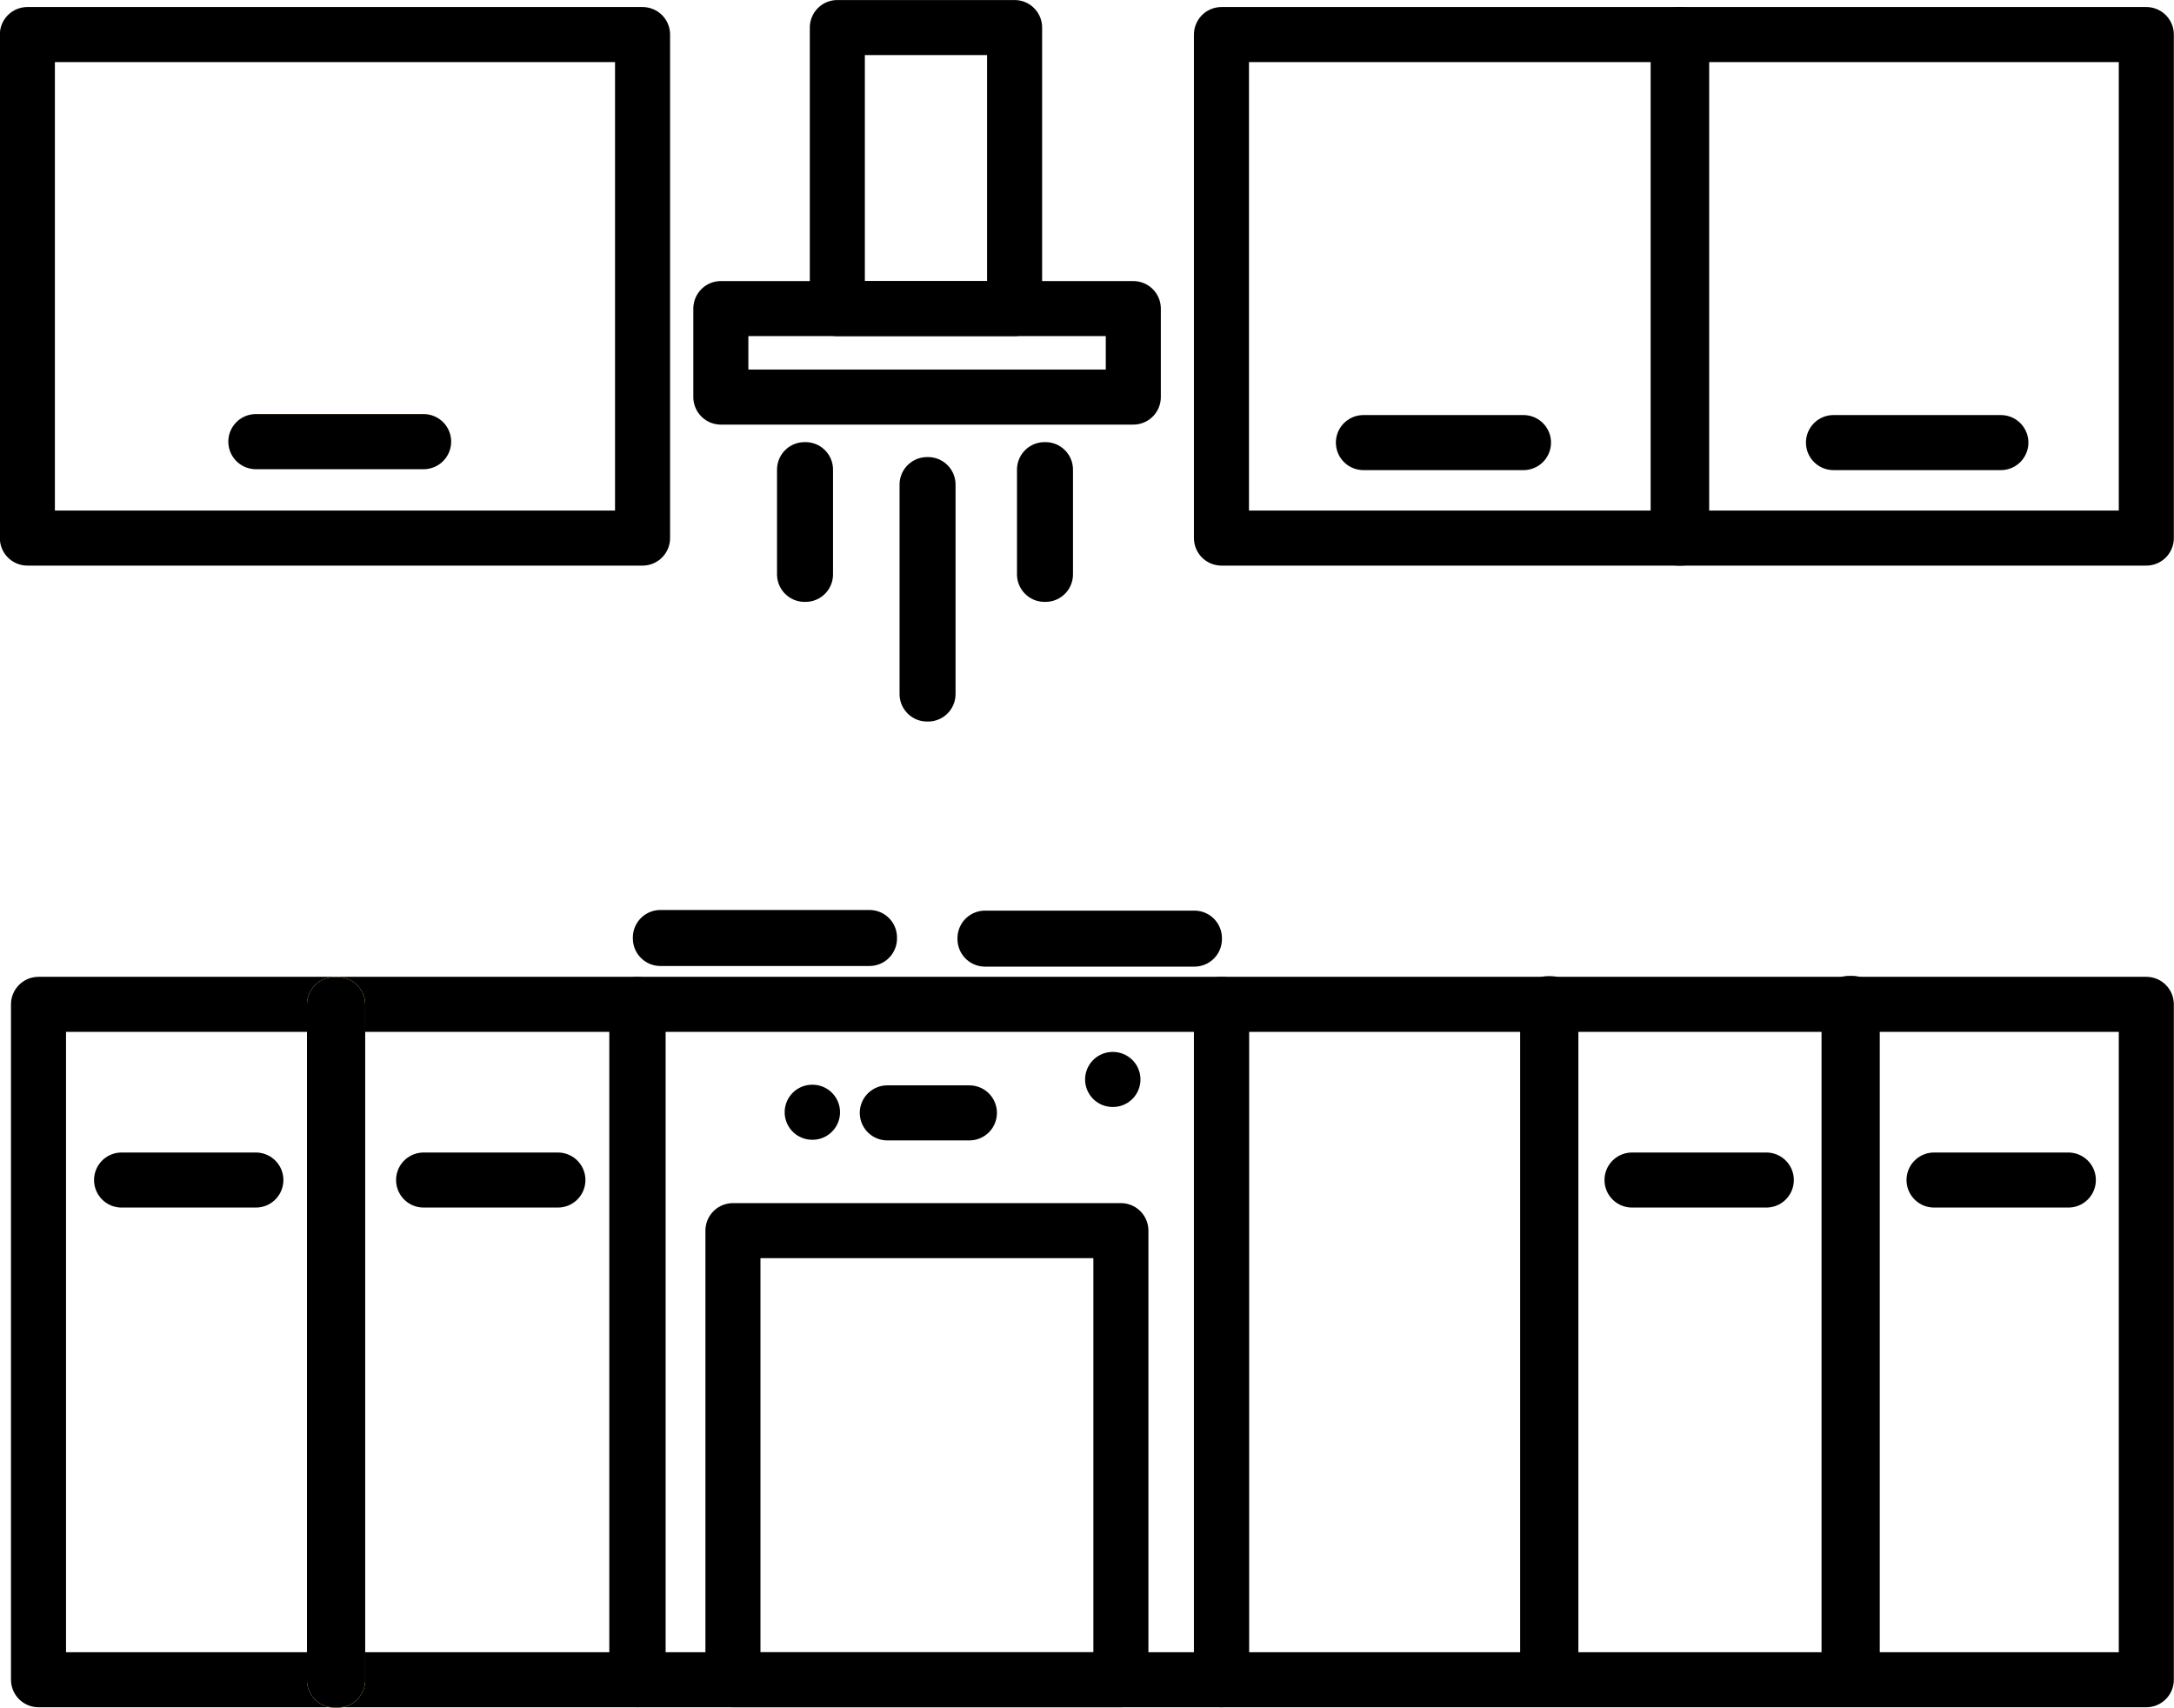 <?xml version="1.0" encoding="UTF-8"?>
<!DOCTYPE svg PUBLIC "-//W3C//DTD SVG 1.0//EN" "http://www.w3.org/TR/2001/REC-SVG-20010904/DTD/svg10.dtd">
<!-- Creator: CorelDRAW X8 -->
<svg xmlns="http://www.w3.org/2000/svg" xml:space="preserve" width="2633px" height="2068px" version="1.0" style="shape-rendering:geometricPrecision; text-rendering:geometricPrecision; image-rendering:optimizeQuality; fill-rule:evenodd; clip-rule:evenodd"
viewBox="0 0 6831 5364"
 xmlns:xlink="http://www.w3.org/1999/xlink">
 <defs>
  <style type="text/css">
   <![CDATA[
    .str0 {stroke:black;stroke-width:172.956;stroke-linejoin:round}
    .str1 {stroke:#E3B17B;stroke-width:172.956;stroke-linejoin:round}
    .fil0 {fill:none}
   ]]>
  </style>
 </defs>
 <g id="Capa_x0020_1">
  <g id="_1529572959248">
   <path class="fil0 str0" d="M86 108l1933 0 0 1582 -1933 0 0 -1582z"/>
   <path class="fil0 str0" d="M3838 108l2906 0 0 1582 -2906 0 0 -1582z"/>
   <path class="fil0 str0" d="M3838 3155l2906 0 0 2122 -2906 0 0 -2122z"/>
   <path class="fil0 str0" d="M121 3155l1880 0 0 2122 -1880 0 0 -2122z"/>
   <path class="fil0 str0" d="M2005 3155l1833 0 0 2122 -1833 0 0 -2122z"/>
   <path class="fil0 str1" d="M1051 3156l10 0 0 2122 -10 0 0 -2122z"/>
   <path class="fil0 str0" d="M5810 3152l10 0 0 2122 -10 0 0 -2122z"/>
   <path class="fil0 str0" d="M4863 3153l10 0 0 2122 -10 0 0 -2122z"/>
   <path class="fil0 str1" d="M1051 3156l10 0 0 2122 -10 0 0 -2122z"/>
   <path class="fil0 str0" d="M1051 3156l10 0 0 2122 -10 0 0 -2122z"/>
   <path class="fil0 str0" d="M5273 108l11 0 0 1582 -11 0 0 -1582z"/>
   <path class="fil0 str0" d="M2732 2945l0 3 -657 0 0 -3 657 0z"/>
   <path class="fil0 str0" d="M3753 2947l0 3 -658 0 0 -3 658 0z"/>
   <path class="fil0 str0" d="M4787 1390l0 0 -503 0 0 0 503 0z"/>
   <path class="fil0 str0" d="M6287 1390l0 0 -526 0 0 0 526 0z"/>
   <path class="fil0 str1" d="M1331 1387l0 0 -527 0 0 0 527 0z"/>
   <path class="fil0 str0" d="M1331 1387l0 0 -527 0 0 0 527 0z"/>
   <path class="fil0 str0" d="M1753 3707l0 0 -422 0 0 0 422 0z"/>
   <path class="fil0 str0" d="M804 3707l0 0 -422 0 0 0 422 0z"/>
   <path class="fil0 str0" d="M5550 3707l0 0 -422 0 0 0 422 0z"/>
   <path class="fil0 str0" d="M6499 3707l0 0 -422 0 0 0 422 0z"/>
   <path class="fil0 str0" d="M2303 3866l1219 0 0 1411 -1219 0 0 -1411z"/>
   <path class="fil0 str0" d="M3046 3496l0 0 -258 0 0 0 258 0z"/>
   <path class="fil0 str0" d="M3496 3391l0 0 1 0 0 0 -1 0z"/>
   <path class="fil0 str0" d="M2552 3494l0 0 1 0 0 0 -1 0z"/>
   <path class="fil0 str0" d="M2302 3389l0 0 0 0 0 0 0 0z"/>
   <path class="fil0 str0" d="M3285 3496l0 0 0 0 0 0 0 0z"/>
   <path class="fil0 str0" d="M2916 2180l-3 0 0 -658 3 0 0 658z"/>
   <path class="fil0 str0" d="M3285 1804l-3 0 0 -329 3 0 0 329z"/>
   <path class="fil0 str0" d="M2531 1804l-3 0 0 -329 3 0 0 329z"/>
   <path class="fil0 str0" d="M2265 969l1296 0 0 278 -1296 0 0 -278z"/>
   <path class="fil0 str0" d="M2631 86l557 0 0 883 -557 0 0 -883z"/>
  </g>
 </g>
</svg>
